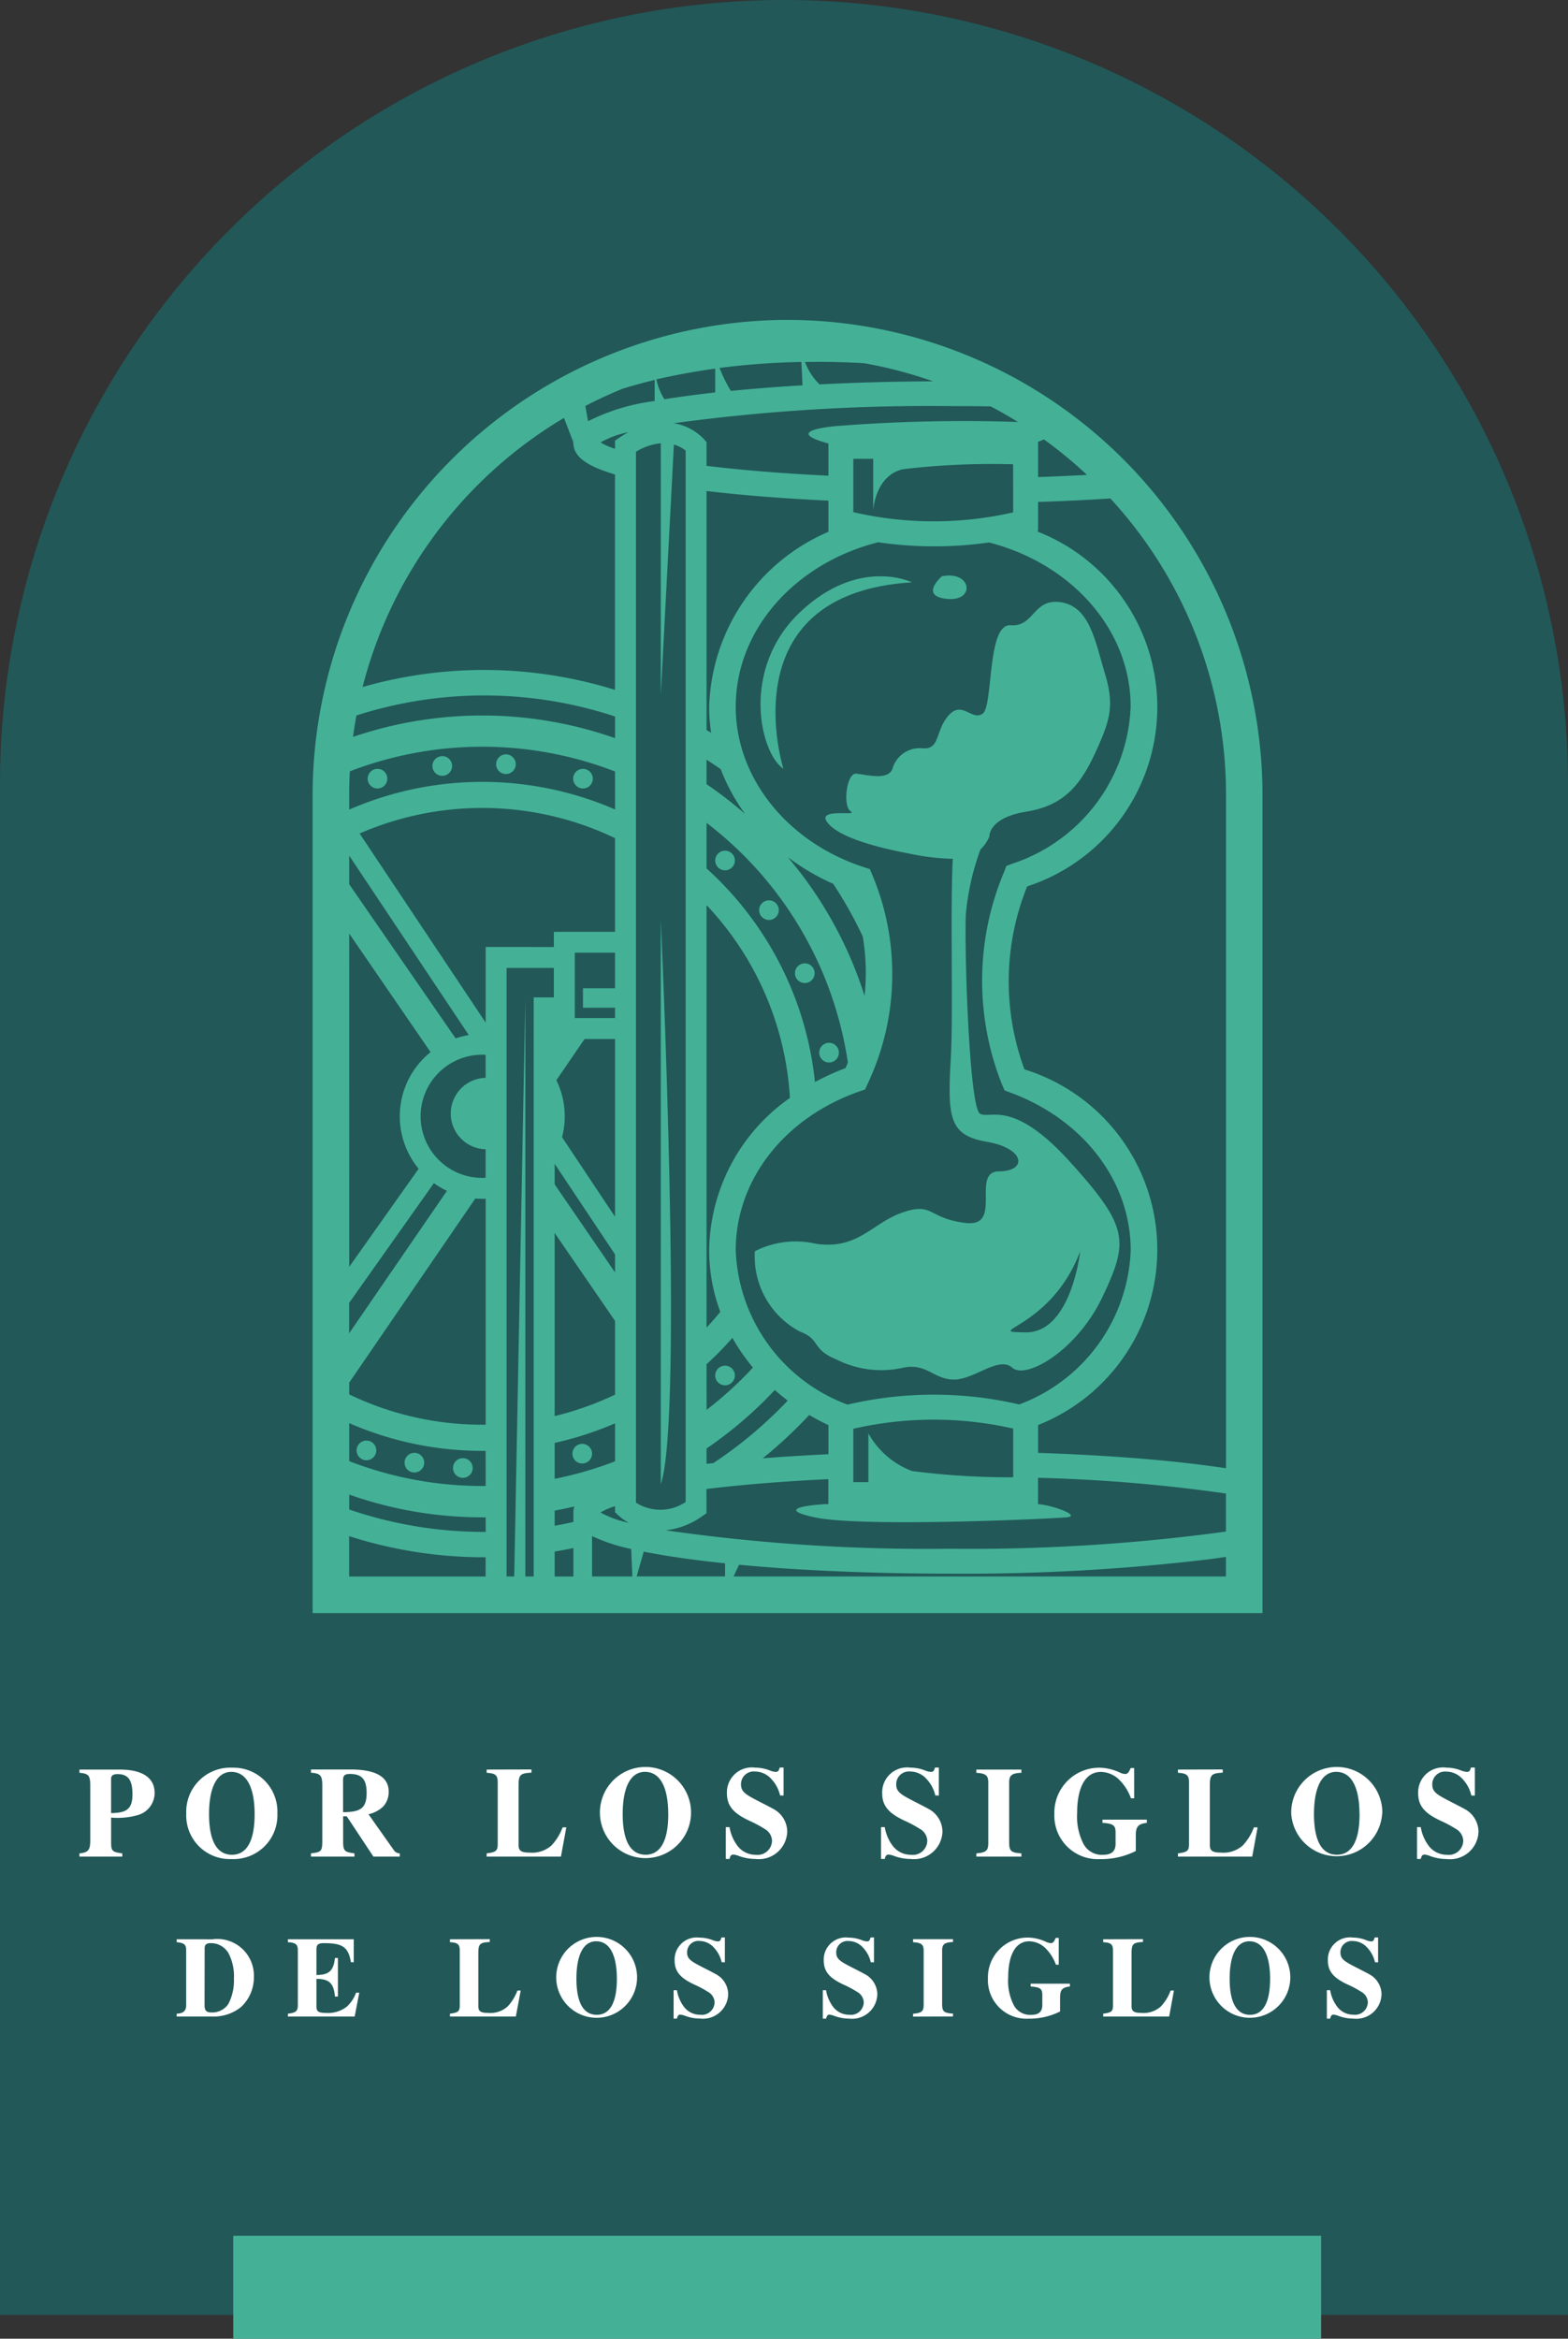 <svg xmlns="http://www.w3.org/2000/svg" width="78.771" height="117.48" viewBox="0 0 78.771 117.48"><rect x="0" y="0" width="78.771" height="117.48" fill="#333333" stroke="none"/><g id="POR_LOS_SIGLOS_DE_LOS_SIGLOS_" data-name="POR LOS SIGLOS DE LOS SIGLOS " transform="translate(-799.676 -228.519)"><path id="Rectangle_208" data-name="Rectangle 208" d="M39.385,0h0A39.385,39.385,0,0,1,78.771,39.385v76.9a0,0,0,0,1,0,0H0a0,0,0,0,1,0,0v-76.9A39.385,39.385,0,0,1,39.385,0Z" transform="translate(799.676 228.519)" fill="#225858"></path><path id="Path_1974" data-name="Path 1974" d="M4.156,2.629v.162c.453.039.543.129.543.634V6.185c0,.33-.039.511-.252.595a1,1,0,0,1-.291.058V7H6.309V6.838c-.511-.065-.562-.123-.562-.556V5.041A3.7,3.7,0,0,0,7.1,4.912,1.155,1.155,0,0,0,7.932,3.8c0-.789-.659-1.17-1.739-1.17Zm1.59.453c0-.149.11-.226.323-.226.537,0,.75.3.75,1.015s-.265.937-1.073.944ZM14.1,4.834a2.206,2.206,0,0,0-2.256-2.3A2.216,2.216,0,0,0,9.522,4.841,2.19,2.19,0,0,0,11.8,7.123,2.2,2.2,0,0,0,14.1,4.834Zm-1.144.045c0,1.332-.394,2.03-1.138,2.03s-1.151-.679-1.151-2.043.407-2.121,1.119-2.121C12.542,2.746,12.956,3.5,12.956,4.879ZM20.248,7V6.838a.352.352,0,0,1-.284-.142L18.677,4.873A1.572,1.572,0,0,0,19.4,4.5a1.065,1.065,0,0,0,.291-.763c0-.744-.653-1.112-1.914-1.112H15.787v.162c.478.032.569.142.569.647V6.224c0,.511-.065.556-.569.614V7h2.185V6.838c-.5-.065-.569-.123-.569-.595V4.976h.181L18.923,7ZM17.4,3.14c0-.213.091-.291.343-.291.6,0,.84.272.84.957,0,.789-.336.957-1.183.963ZM28.615,5.532h-.187a2.66,2.66,0,0,1-.562.912,1.469,1.469,0,0,1-1.1.356c-.42,0-.55-.1-.55-.375v-3c0-.53.084-.614.647-.64V2.623l-2.25.006v.162c.44.026.556.116.556.485v3.09c0,.343-.084.414-.556.472V7h3.731Zm6.265-.7a2.289,2.289,0,1,0-4.577.006,2.289,2.289,0,0,0,4.577-.006Zm-1.144.045c0,1.332-.394,2.03-1.138,2.03s-1.151-.679-1.151-2.043.407-2.121,1.119-2.121C33.321,2.746,33.735,3.5,33.735,4.879Zm5.793-.944V2.526h-.194c-.045.175-.091.22-.207.22a.949.949,0,0,1-.272-.065,2.009,2.009,0,0,0-.756-.149,1.25,1.25,0,0,0-1.416,1.3c0,.653.375,1.009,1.106,1.358a5.987,5.987,0,0,1,.789.42.716.716,0,0,1,.369.569.724.724,0,0,1-.815.731,1.139,1.139,0,0,1-.931-.466,2.134,2.134,0,0,1-.388-.925h-.187v1.6h.187c.039-.168.091-.22.194-.22a1.026,1.026,0,0,1,.265.065,2.4,2.4,0,0,0,.84.155,1.428,1.428,0,0,0,1.6-1.377,1.307,1.307,0,0,0-.7-1.138c-.33-.181-.64-.33-.957-.5-.517-.272-.666-.42-.666-.737a.639.639,0,0,1,.711-.64,1.1,1.1,0,0,1,.8.362,1.785,1.785,0,0,1,.453.84Zm7.8,0V2.526h-.194c-.045.175-.091.22-.207.22a.949.949,0,0,1-.272-.065,2.009,2.009,0,0,0-.756-.149,1.25,1.25,0,0,0-1.416,1.3c0,.653.375,1.009,1.106,1.358a5.987,5.987,0,0,1,.789.42.716.716,0,0,1,.369.569.724.724,0,0,1-.815.731A1.139,1.139,0,0,1,45,6.444a2.134,2.134,0,0,1-.388-.925h-.187v1.6h.187c.039-.168.091-.22.194-.22a1.026,1.026,0,0,1,.265.065,2.4,2.4,0,0,0,.84.155,1.428,1.428,0,0,0,1.6-1.377,1.307,1.307,0,0,0-.7-1.138c-.33-.181-.64-.33-.957-.5-.517-.272-.666-.42-.666-.737a.639.639,0,0,1,.711-.64,1.1,1.1,0,0,1,.8.362,1.785,1.785,0,0,1,.453.84ZM51.476,7V6.838c-.491-.032-.614-.1-.614-.524V3.276c0-.362.136-.466.614-.485V2.629H49.213v.162c.466.032.6.123.6.485V6.315c0,.4-.116.478-.6.524V7Zm6.3-1.856H55.549v.162c.556.032.659.142.659.478V6.36c0,.33-.162.55-.621.55a1.042,1.042,0,0,1-1-.562,3.014,3.014,0,0,1-.31-1.532c0-1.338.44-2.069,1.19-2.069a1.343,1.343,0,0,1,.892.362,2.48,2.48,0,0,1,.621.963h.162V2.552h-.175c-.1.233-.162.3-.284.3a.82.82,0,0,1-.3-.091,2.484,2.484,0,0,0-1-.226,2.257,2.257,0,0,0-2.25,2.328,2.18,2.18,0,0,0,2.3,2.263,3.838,3.838,0,0,0,1.791-.407V5.953c0-.407.071-.595.556-.647Zm5.567.388h-.187a2.66,2.66,0,0,1-.562.912,1.469,1.469,0,0,1-1.1.356c-.42,0-.55-.1-.55-.375v-3c0-.53.084-.614.647-.64V2.623l-2.25.006v.162c.44.026.556.116.556.485v3.09c0,.343-.084.414-.556.472V7h3.731Zm6.265-.7a2.289,2.289,0,1,0-4.577.006A2.289,2.289,0,0,0,69.6,4.834Zm-1.144.045c0,1.332-.394,2.03-1.138,2.03s-1.151-.679-1.151-2.043.407-2.121,1.119-2.121C68.047,2.746,68.461,3.5,68.461,4.879Zm5.793-.944V2.526H74.06c-.045.175-.091.22-.207.22a.949.949,0,0,1-.272-.065,2.009,2.009,0,0,0-.756-.149,1.25,1.25,0,0,0-1.416,1.3c0,.653.375,1.009,1.106,1.358a5.987,5.987,0,0,1,.789.42.716.716,0,0,1,.369.569.724.724,0,0,1-.815.731,1.139,1.139,0,0,1-.931-.466,2.135,2.135,0,0,1-.388-.925h-.187v1.6h.187c.039-.168.091-.22.194-.22A1.026,1.026,0,0,1,72,6.968a2.4,2.4,0,0,0,.84.155,1.428,1.428,0,0,0,1.6-1.377,1.307,1.307,0,0,0-.7-1.138c-.33-.181-.64-.33-.957-.5-.517-.272-.666-.42-.666-.737a.639.639,0,0,1,.711-.64,1.1,1.1,0,0,1,.8.362,1.785,1.785,0,0,1,.453.84ZM9.041,11.153V11.3c.367.034.476.12.476.384v2.788c0,.275-.143.407-.476.419v.143h1.772a2.2,2.2,0,0,0,1.446-.465,2.021,2.021,0,0,0,.66-1.514,1.84,1.84,0,0,0-2.088-1.9Zm1.405.447c0-.161.08-.252.3-.252a1.011,1.011,0,0,1,.935.579,2.527,2.527,0,0,1,.235,1.21,2.528,2.528,0,0,1-.287,1.279.977.977,0,0,1-.855.413c-.258,0-.333-.115-.333-.373Zm7.767,2.237h-.161a1.742,1.742,0,0,1-.47.706,1.534,1.534,0,0,1-1.044.31c-.373,0-.476-.075-.476-.321V13.143c.625,0,.872.207.929.889h.149V12.094h-.149c-.069.665-.321.849-.929.855V11.658c0-.218.075-.31.373-.31.935,0,1.228.189,1.359.958h.143V11.153h-3.31V11.3c.4.023.5.115.5.407v2.748c0,.3-.08.39-.5.436v.143h3.356Zm8.111-.109h-.166a2.36,2.36,0,0,1-.5.809,1.3,1.3,0,0,1-.975.315c-.373,0-.488-.086-.488-.333V11.859c0-.47.075-.545.574-.568v-.143l-2,.006V11.3c.39.023.493.1.493.43v2.742c0,.3-.075.367-.493.419v.143h3.31Zm5.845-.62a2.031,2.031,0,1,0-4.061.006,2.031,2.031,0,0,0,4.061-.006Zm-1.015.04c0,1.182-.35,1.8-1.01,1.8s-1.021-.6-1.021-1.813.361-1.881.992-1.881C30.787,11.256,31.154,11.927,31.154,13.149Zm5.426-.837v-1.25h-.172c-.04.155-.08.2-.184.2a.842.842,0,0,1-.241-.057,1.783,1.783,0,0,0-.671-.132,1.109,1.109,0,0,0-1.256,1.153c0,.579.333.895.981,1.2a5.312,5.312,0,0,1,.7.373.635.635,0,0,1,.327.5.643.643,0,0,1-.723.648,1.011,1.011,0,0,1-.826-.413,1.894,1.894,0,0,1-.344-.82h-.166V15.14h.166c.034-.149.08-.2.172-.2a.91.91,0,0,1,.235.057,2.126,2.126,0,0,0,.746.138,1.267,1.267,0,0,0,1.423-1.222,1.16,1.16,0,0,0-.625-1.01c-.293-.161-.568-.293-.849-.442-.459-.241-.591-.373-.591-.654a.567.567,0,0,1,.631-.568.973.973,0,0,1,.706.321,1.583,1.583,0,0,1,.4.746Zm7.491,0v-1.25H43.9c-.04.155-.08.2-.184.2a.842.842,0,0,1-.241-.057,1.783,1.783,0,0,0-.671-.132,1.109,1.109,0,0,0-1.256,1.153c0,.579.333.895.981,1.2a5.312,5.312,0,0,1,.7.373.635.635,0,0,1,.327.5.643.643,0,0,1-.723.648,1.011,1.011,0,0,1-.826-.413,1.894,1.894,0,0,1-.344-.82H41.5V15.14h.166c.034-.149.08-.2.172-.2A.91.91,0,0,1,42.07,15a2.126,2.126,0,0,0,.746.138,1.267,1.267,0,0,0,1.423-1.222,1.16,1.16,0,0,0-.625-1.01c-.293-.161-.568-.293-.849-.442-.459-.241-.591-.373-.591-.654a.567.567,0,0,1,.631-.568.973.973,0,0,1,.706.321,1.583,1.583,0,0,1,.4.746Zm3.969,2.719v-.143c-.436-.029-.545-.092-.545-.465v-2.7c0-.321.12-.413.545-.43v-.143H46.034V11.3c.413.029.533.109.533.43v2.7c0,.356-.1.424-.533.465v.143Zm5.874-1.646H51.942v.143c.493.029.585.126.585.424v.511c0,.293-.143.488-.551.488a.925.925,0,0,1-.889-.5,2.675,2.675,0,0,1-.275-1.359c0-1.187.39-1.836,1.055-1.836a1.192,1.192,0,0,1,.792.321,2.2,2.2,0,0,1,.551.855h.143V11.084H53.2c-.086.207-.143.264-.252.264a.728.728,0,0,1-.264-.08,2.2,2.2,0,0,0-.889-.2,2,2,0,0,0-2,2.065,1.935,1.935,0,0,0,2.036,2.008,3.405,3.405,0,0,0,1.589-.361V14.1c0-.361.063-.528.493-.574Zm5.226.344h-.166a2.36,2.36,0,0,1-.5.809,1.3,1.3,0,0,1-.975.315c-.373,0-.488-.086-.488-.333V11.859c0-.47.075-.545.574-.568v-.143l-2,.006V11.3c.39.023.493.1.493.43v2.742c0,.3-.075.367-.493.419v.143H58.9Zm5.845-.62a2.031,2.031,0,1,0-4.061.006,2.031,2.031,0,0,0,4.061-.006Zm-1.015.04c0,1.182-.35,1.8-1.01,1.8s-1.021-.6-1.021-1.813.361-1.881.992-1.881C63.6,11.256,63.971,11.927,63.971,13.149Zm5.426-.837v-1.25h-.172c-.04.155-.08.2-.184.2A.842.842,0,0,1,68.8,11.2a1.783,1.783,0,0,0-.671-.132,1.109,1.109,0,0,0-1.256,1.153c0,.579.333.895.981,1.2a5.312,5.312,0,0,1,.7.373.635.635,0,0,1,.327.5.643.643,0,0,1-.723.648,1.011,1.011,0,0,1-.826-.413,1.894,1.894,0,0,1-.344-.82h-.166V15.14h.166c.034-.149.08-.2.172-.2A.91.91,0,0,1,67.4,15a2.126,2.126,0,0,0,.746.138,1.267,1.267,0,0,0,1.423-1.222,1.16,1.16,0,0,0-.625-1.01c-.293-.161-.568-.293-.849-.442-.459-.241-.591-.373-.591-.654a.567.567,0,0,1,.631-.568.973.973,0,0,1,.706.321,1.583,1.583,0,0,1,.4.746Z" transform="translate(799.511 314.781)" fill="#fff"></path><rect id="Rectangle_209" data-name="Rectangle 209" width="54.651" height="5.17" transform="translate(866.044 345.999) rotate(180)" fill="#44b197"></rect><g id="Group_333" data-name="Group 333"><path id="Path_1382" data-name="Path 1382" d="M851.229,269.291c1.908-.306,2.728-1.347,3.479-2.978s.956-2.374.478-3.949-.744-3.343-2.182-3.586-1.35,1.243-2.555,1.149-.864,4.065-1.41,4.444-1.025-.686-1.708.086-.41,1.716-1.3,1.653a1.416,1.416,0,0,0-1.524,1.041c-.252.6-1.344.268-1.823.232s-.683,1.633-.273,1.891-1.613-.167-1.216.489,1.968,1.223,4.153,1.632a11.579,11.579,0,0,0,2.193.265c-.134,2.607.03,7.752-.1,10.017-.171,3-.085,3.872,1.822,4.2s2.042,1.472.6,1.483.235,2.822-1.677,2.592-1.608-1.058-3.155-.532S842.807,291.3,840.68,291a4.526,4.526,0,0,0-3.082.371,4.266,4.266,0,0,0,2.258,4.034c1.084.414.547.874,1.852,1.41a4.988,4.988,0,0,0,3.33.41c1.2-.255,1.547.6,2.577.593s2.232-1.2,2.919-.593,3.263-.86,4.551-3.608,1.3-3.462-1.631-6.708-4.036-2.135-4.551-2.452-.773-7.668-.71-9.949a12.568,12.568,0,0,1,.739-3.32,1.989,1.989,0,0,0,.448-.649S849.321,269.6,851.229,269.291Zm2.713,22.082s-.444,4.1-2.742,4.075S852.467,295.3,853.942,291.373Z" fill="#44b197"></path><path id="Path_1383" data-name="Path 1383" d="M839.856,259.281c-2.967,2.819-2.02,7.039-.824,7.859,0,0-2.8-8.8,6.455-9.369C845.487,257.771,842.823,256.462,839.856,259.281Z" fill="#44b197"></path><path id="Path_1384" data-name="Path 1384" d="M847.263,258.605c1.434.134,1.229-1.441-.273-1.138C846.99,257.467,845.828,258.47,847.263,258.605Z" fill="#44b197"></path><path id="Path_1385" data-name="Path 1385" d="M818.64,268.127a.493.493,0,1,0-.493-.493A.493.493,0,0,0,818.64,268.127Z" fill="#44b197"></path><path id="Path_1386" data-name="Path 1386" d="M821.892,267.49A.494.494,0,1,0,821.4,267,.493.493,0,0,0,821.892,267.49Z" fill="#44b197"></path><path id="Path_1387" data-name="Path 1387" d="M825.093,267.4a.493.493,0,1,0-.493-.494A.494.494,0,0,0,825.093,267.4Z" fill="#44b197"></path><path id="Path_1388" data-name="Path 1388" d="M828.963,268.127a.493.493,0,1,0-.493-.493A.494.494,0,0,0,828.963,268.127Z" fill="#44b197"></path><path id="Path_1389" data-name="Path 1389" d="M836.593,271.745a.493.493,0,1,0-.493.493A.493.493,0,0,0,836.593,271.745Z" fill="#44b197"></path><path id="Path_1390" data-name="Path 1390" d="M838.306,274.732a.493.493,0,1,0-.493-.494A.494.494,0,0,0,838.306,274.732Z" fill="#44b197"></path><path id="Path_1391" data-name="Path 1391" d="M840.106,277.9a.494.494,0,1,0-.494-.493A.493.493,0,0,0,840.106,277.9Z" fill="#44b197"></path><path id="Path_1392" data-name="Path 1392" d="M841.325,281.89a.494.494,0,1,0-.494-.494A.494.494,0,0,0,841.325,281.89Z" fill="#44b197"></path><path id="Path_1393" data-name="Path 1393" d="M818.085,300.884a.494.494,0,1,0,.493.493A.493.493,0,0,0,818.085,300.884Z" fill="#44b197"></path><path id="Path_1394" data-name="Path 1394" d="M820.494,301.5a.493.493,0,1,0,.493.493A.494.494,0,0,0,820.494,301.5Z" fill="#44b197"></path><path id="Path_1395" data-name="Path 1395" d="M822.928,301.767a.494.494,0,1,0,.494.494A.494.494,0,0,0,822.928,301.767Z" fill="#44b197"></path><path id="Path_1396" data-name="Path 1396" d="M828.926,301.049a.493.493,0,1,0,.493.493A.493.493,0,0,0,828.926,301.049Z" fill="#44b197"></path><path id="Path_1397" data-name="Path 1397" d="M836.1,297.121a.493.493,0,1,0,.493.493A.493.493,0,0,0,836.1,297.121Z" fill="#44b197"></path><path id="Path_1398" data-name="Path 1398" d="M832.872,303.076c1.152-3.326,0-28.344,0-28.344Z" fill="#44b197"></path><path id="Path_1399" data-name="Path 1399" d="M839.243,244.589a23.889,23.889,0,0,0-23.862,23.861v41.1H863.1v-41.1A23.888,23.888,0,0,0,839.243,244.589Zm22.024,57.685c-.272-.041-.557-.082-.86-.123-2.407-.321-5.363-.543-8.581-.649v-1.4a9.476,9.476,0,0,0-.685-17.863,12.763,12.763,0,0,1,.135-9.193,9.471,9.471,0,0,0,.492-17.836l.058-.019v-1.457c1.256-.041,2.471-.1,3.629-.177a21.942,21.942,0,0,1,5.812,14.893Zm-35.758,5.437h-.384v-30.57H827.5v1.481h-1.013v29.089h-.42V278.7Zm-8.259-40.445a18.509,18.509,0,0,1,13.324.007v1.908a16.742,16.742,0,0,0-13.356.007v-.738Q817.218,267.855,817.25,267.266Zm11.968-17.588-.136-.766q.924-.481,1.9-.877c.465-.142.993-.288,1.582-.429v1.059A10.215,10.215,0,0,0,829.218,249.678Zm20.811,33.358.115.258.265.1c3.687,1.35,6.07,4.463,6.07,7.931a8.61,8.61,0,0,1-5.6,7.744,19.012,19.012,0,0,0-8.627.008,8.613,8.613,0,0,1-5.616-7.752c0-3.533,2.445-6.667,6.228-7.986l.271-.094.118-.261a12.891,12.891,0,0,0,.241-10.525l-.119-.282-.291-.094c-3.856-1.252-6.448-4.492-6.448-8.062,0-3.913,3.028-7.222,7.157-8.263a19.363,19.363,0,0,0,5.565.01c4.109,1.051,7.118,4.352,7.118,8.253a8.661,8.661,0,0,1-5.962,7.89l-.281.107-.107.281A14.1,14.1,0,0,0,850.029,283.036Zm.546-28.779a17.925,17.925,0,0,1-8.032-.011v-2.68h1v2.6s.086-1.754,1.491-2.076a37.961,37.961,0,0,1,5.537-.249Zm-9.26.967a9.874,9.874,0,0,0-6.012,8.794,8.693,8.693,0,0,0,.1,1.314l-.233-.14V253.184c1.81.215,3.885.378,6.123.483v1.551Zm-6.145,11.457c.241.153.479.312.713.475a9.556,9.556,0,0,0,1.23,2.255,20.286,20.286,0,0,0-1.943-1.5Zm6.363,6.234a20.954,20.954,0,0,1,1.487,2.652,11.129,11.129,0,0,1,.09,2.98,20.123,20.123,0,0,0-3.863-6.976A11.427,11.427,0,0,0,841.533,272.915Zm-6.363-3.062a18.579,18.579,0,0,1,7.1,12.036c-.039.1-.078.192-.118.285a12.058,12.058,0,0,0-1.536.7,16.775,16.775,0,0,0-5.446-10.731Zm.692,24.566q-.333.406-.692.791V273.984a15.428,15.428,0,0,1,4.19,9.686,9.477,9.477,0,0,0-4.057,7.652A8.871,8.871,0,0,0,835.862,294.419Zm-.692,2.63a16.92,16.92,0,0,0,1.3-1.326,9.771,9.771,0,0,0,1.032,1.492,18.786,18.786,0,0,1-2.33,2.127Zm0,4.231a20.335,20.335,0,0,0,3.429-2.937c.208.184.424.362.649.531a21.223,21.223,0,0,1-3.735,3.139l-.343.039Zm5.155-1.685q.468.276.968.511v1.463c-1.147.054-2.25.123-3.3.206A22.655,22.655,0,0,0,840.325,299.6Zm10.25.686v2.447a38.352,38.352,0,0,1-5.088-.316,4.2,4.2,0,0,1-2.186-1.892v2.451h-.758v-2.68A18.025,18.025,0,0,1,850.575,300.281Zm1.251-49.567c.1-.038.194-.08.292-.123a22.007,22.007,0,0,1,2.164,1.783q-1.173.065-2.456.109Zm-10.262-.782c-2.154.242-1.082.647-.271.863v1.62c-2.372-.114-4.427-.289-6.123-.495v-1.192l-.131-.149a2.668,2.668,0,0,0-1.517-.8,95.162,95.162,0,0,1,13.872-.861q1.053,0,2.051.015.7.367,1.37.783A81.158,81.158,0,0,0,841.564,249.932ZM828.482,304.5v.474c-.311.069-.625.133-.942.189V304.4c.334-.061.664-.13.992-.207A.919.919,0,0,0,828.482,304.5Zm-4.407-1.335-.172,0a18.469,18.469,0,0,1-6.685-1.249v-1.909A16.7,16.7,0,0,0,823.9,301.4c.058,0,.115,0,.172,0Zm0-3.078c-.057,0-.114,0-.172,0a15.382,15.382,0,0,1-6.685-1.523v-.591l6.335-9.248c.116.009.232.014.35.014.058,0,.115,0,.172-.005ZM823.9,281.5c.058,0,.115,0,.172.006v1.156a1.794,1.794,0,0,0,0,3.587v1.433c-.057,0-.114.006-.172.006a3.094,3.094,0,0,1,0-6.188Zm-2.426,6.451a4.2,4.2,0,0,0,.654.388l-4.913,7.158v-1.529Zm2.6-11.863v3.8l-6.333-9.5a15.435,15.435,0,0,1,12.832.233v4.706H827.5v.763Zm12.315-27.935a7.208,7.208,0,0,1-.565-1.151,37.3,37.3,0,0,1,4.111-.3l.057,1.173C838.723,247.95,837.515,248.044,836.39,248.157Zm-.783-1.121v1.2c-.422.047-.832.1-1.226.15-.45.06-.894.123-1.326.192a2.833,2.833,0,0,1-.4-1C833.517,247.379,834.5,247.188,835.607,247.036Zm-5.033,31.129h-1.611v.98h1.611v.519h-2.021v-3.285h2.021ZM827.54,301a16.7,16.7,0,0,0,3.034-.983v1.908a18.5,18.5,0,0,1-3.034.88Zm3.034-2.425a15.441,15.441,0,0,1-3.034,1.078v-9.2l3.034,4.42Zm-3.034-10.563V286.98l3.034,4.552v.906Zm3.034,1.631-2.663-4a4.109,4.109,0,0,0-.286-2.862l1.417-2.069h1.532Zm0,14.54v.3l.165.155a2.526,2.526,0,0,0,.531.377,5.035,5.035,0,0,1-1.426-.518A3.112,3.112,0,0,1,830.574,304.18Zm1.05-.178V251.214a2.874,2.874,0,0,1,1.248-.428v12.646l.658-12.58a1.715,1.715,0,0,1,.591.3v52.817A2.269,2.269,0,0,1,831.624,304Zm9.223-56.174a3.122,3.122,0,0,1-.731-1.129c.939-.014,1.93,0,2.972.063a21.758,21.758,0,0,1,3.461.909C844.574,247.683,842.654,247.736,840.847,247.828Zm-9.609,2.4c-.142.078-.286.165-.433.264l-.231.156v.41a3.047,3.047,0,0,1-.73-.32A4.941,4.941,0,0,1,831.238,250.227Zm-.664,15.368a20.131,20.131,0,0,0-13.163-.063q.072-.543.17-1.077a20.987,20.987,0,0,1,12.993.052Zm-7.347,14.915a4.058,4.058,0,0,0-.662.166l-5.347-7.744V271.5Zm-6.009-5.1,4.089,5.957a4.135,4.135,0,0,0-.6,5.858l-3.487,4.926Zm0,28.182a20.038,20.038,0,0,0,6.685,1.143c.058,0,.115,0,.172,0v.732h-.082a20.907,20.907,0,0,1-6.775-1.125Zm10.322,2.862c.317-.052.631-.112.942-.177v1.43h-.942Zm1.879-.775a8.882,8.882,0,0,0,1.965.645l.06,1.383h-2.025Zm2.595.78c.662.132,1.443.261,2.367.384q.819.11,1.719.2v.661h-4.441Zm1.1-1.072a3.868,3.868,0,0,0,1.825-.7l.228-.156v-1.22c1.7-.206,3.752-.38,6.123-.494v1.255h-.148s-2.9.149-.546.662,11.862.075,12.663,0c.778-.072-.759-.628-1.436-.66v-1.325a81.327,81.327,0,0,1,9.441.79v1.911a94.931,94.931,0,0,1-13.873.863A92.439,92.439,0,0,1,833.117,305.391Zm-5.106-55.881.471,1.227v-.163l.01.032a.954.954,0,0,0-.01.131c0,.542.328,1.1,2.092,1.616v10.821a22.159,22.159,0,0,0-12.681-.144A22.111,22.111,0,0,1,828.011,249.51Zm-10.793,56.174a22.164,22.164,0,0,0,6.775,1.061h.082v.967h-6.857Zm19.312,2.027.276-.59c3.08.291,6.746.447,10.588.447a103.6,103.6,0,0,0,13.013-.721q.435-.058.86-.121v.985Z" fill="#44b197"></path></g></g></svg>